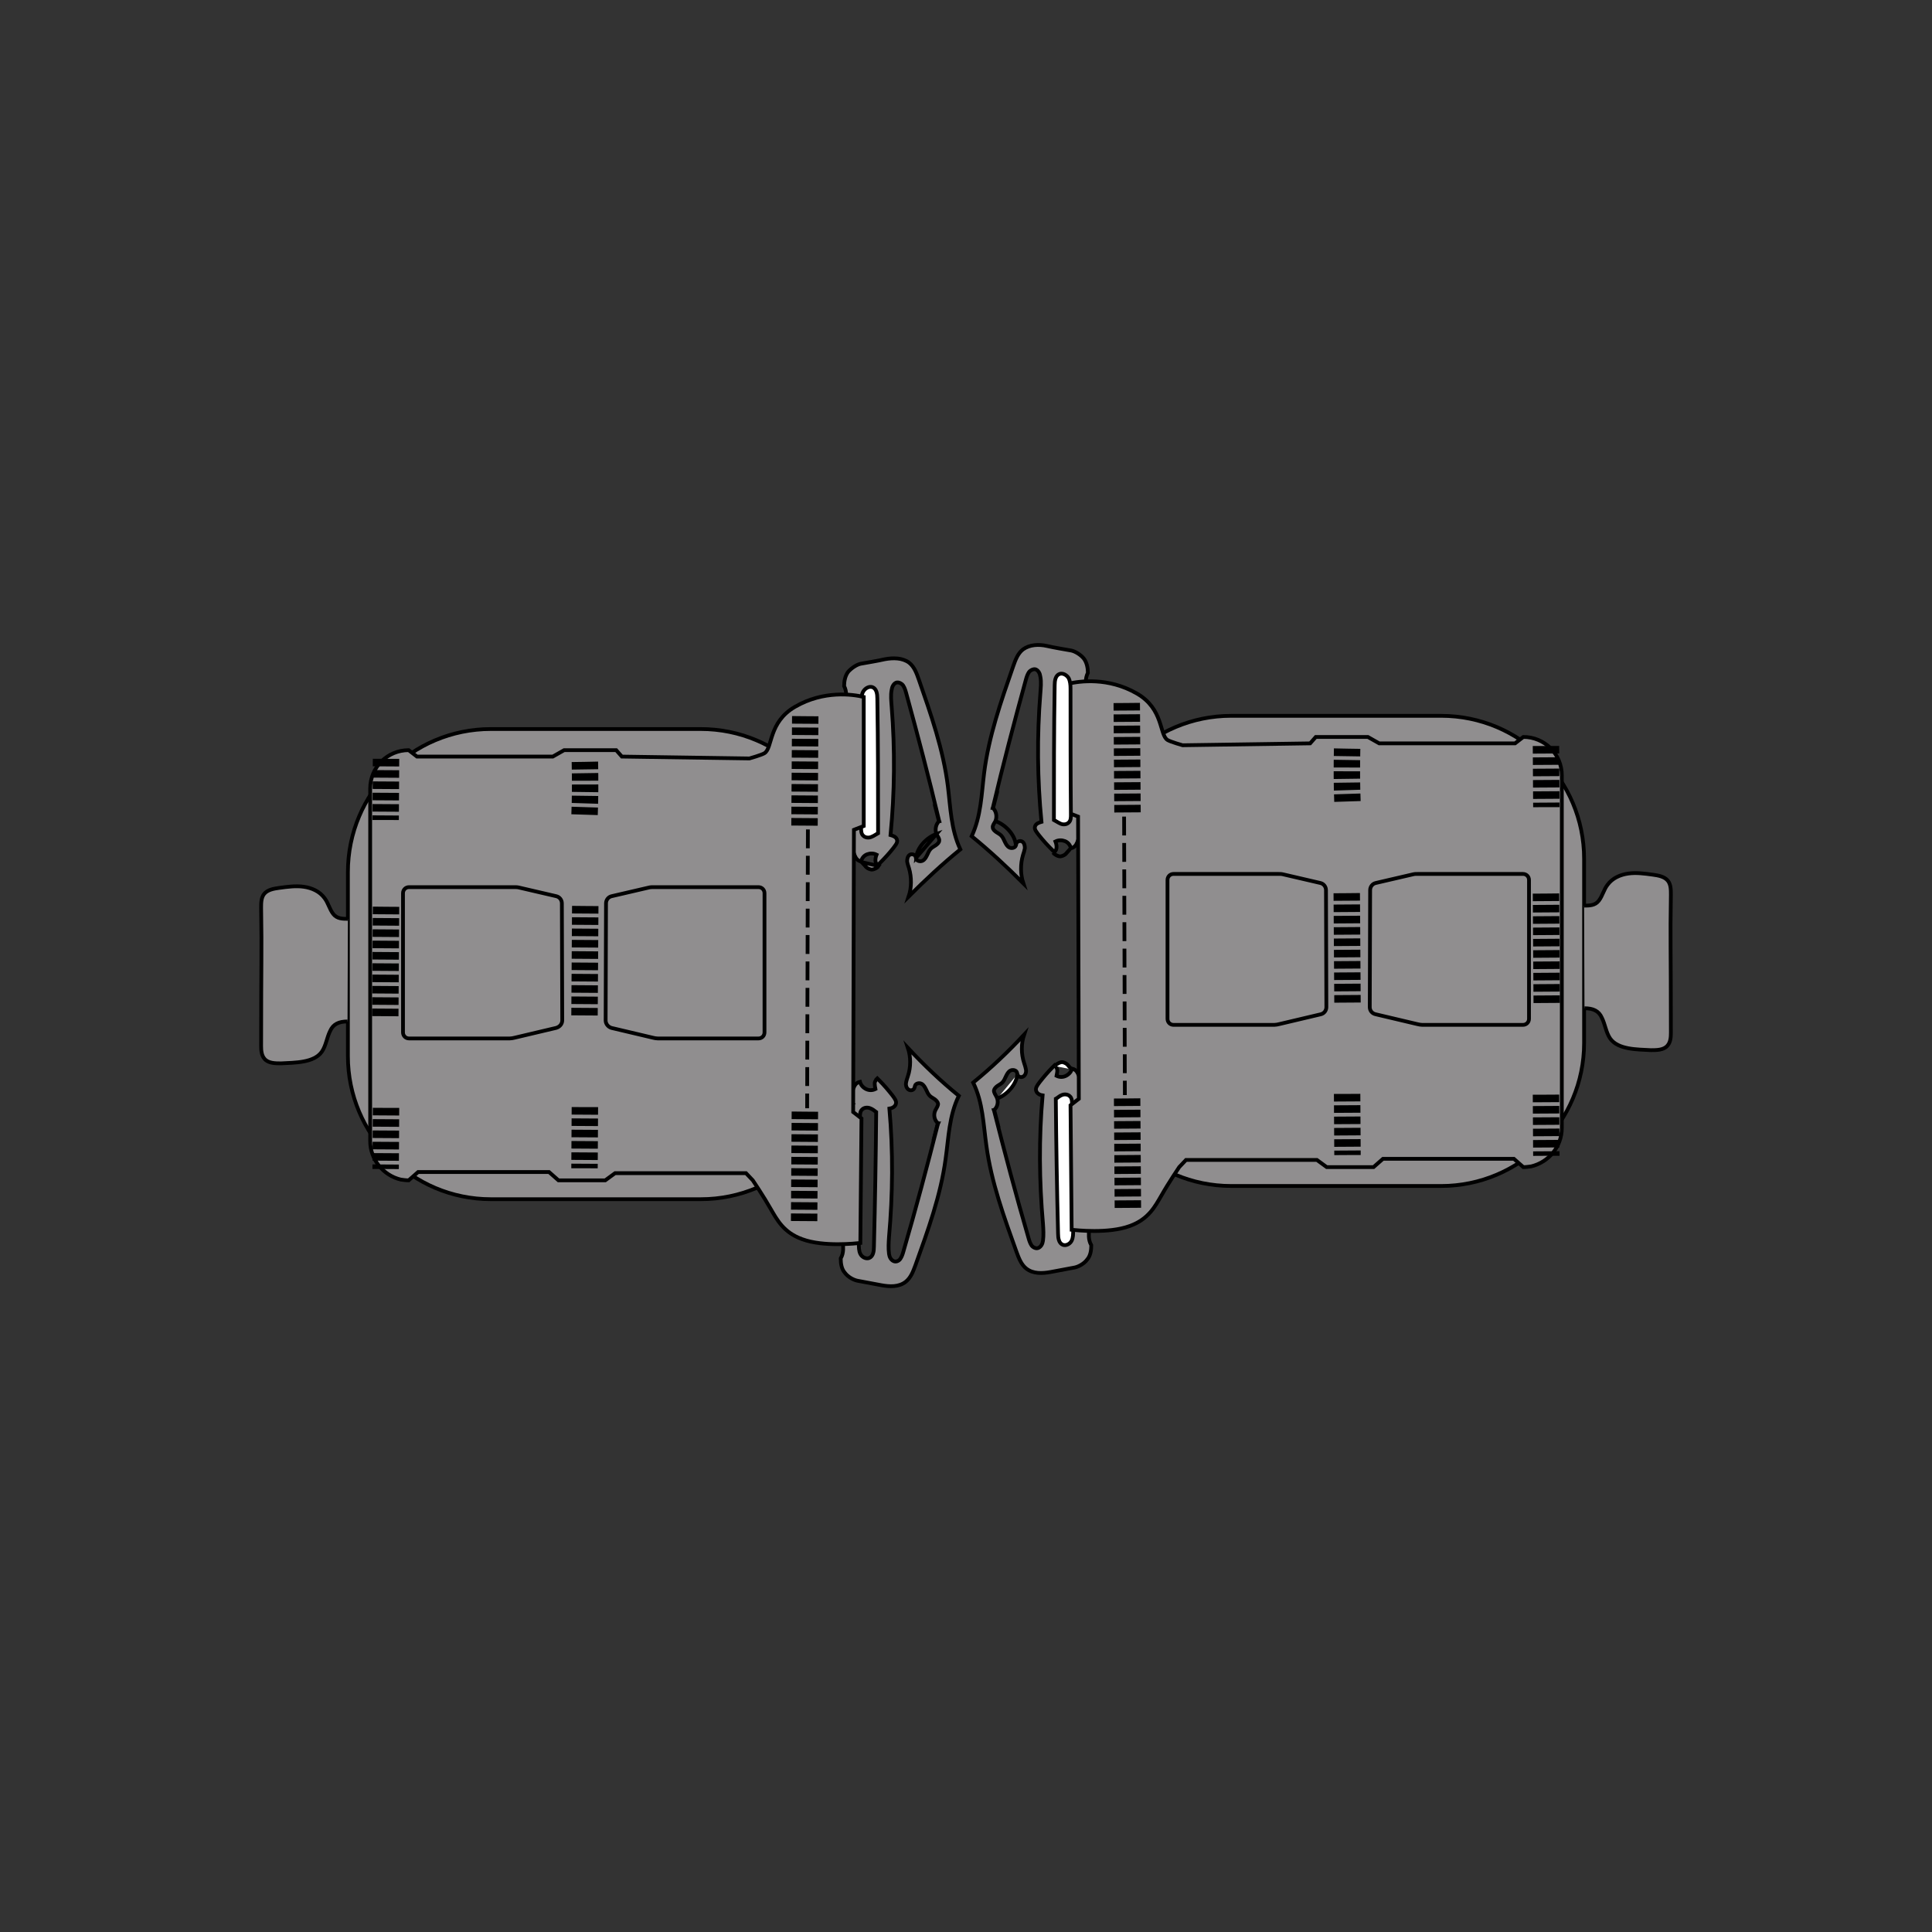 <?xml version="1.0" encoding="utf-8"?>
<!-- Generator: Adobe Illustrator 27.2.0, SVG Export Plug-In . SVG Version: 6.00 Build 0)  -->
<svg version="1.1" id="Layer_1" xmlns="http://www.w3.org/2000/svg" xmlns:xlink="http://www.w3.org/1999/xlink" x="0px" y="0px"
	 viewBox="0 0 512 512" style="enable-background:new 0 0 512 512;" xml:space="preserve">
<rect x="0" y="0" width="512" height="512" fill="#333333" stroke="none"/>
<style type="text/css">
	.st0{fill:#908E8F;stroke:#000000;stroke-miterlimit:10;}
	.st1{fill:#FFFFFF;stroke:#000000;stroke-miterlimit:10;}
	.st2{fill:none;stroke:#000000;stroke-miterlimit:10;}
	.st3{fill:#908E8F;stroke:#000000;stroke-width:7;stroke-miterlimit:10;stroke-dasharray:2,1,2,1,2,1;}
	.st4{fill:#908E8F;stroke:#000000;stroke-miterlimit:10;stroke-dasharray:5,2,5,2,5,2;}
</style>
<path class="st0" d="M92.2,279.9v-48.8c0-20.9,16.9-37.9,37.9-37.9h55.6c20.9,0,37.9,16.9,37.9,37.9v48.8
	c0,20.9-16.9,37.9-37.9,37.9h-55.6C109.2,317.8,92.2,300.8,92.2,279.9L92.2,279.9z M226.1,222.9c-0.4-0.2-0.7-1-0.9-1.4
	c-0.3-0.9-0.6-1.8-0.8-2.8c0-10.8-0.2-21.4-0.2-32.2c0-1.7,0.3-3.1-0.5-4.7c0-1.3,0.3-2.8,1.1-3.8c0.9-1,2.3-1.9,3.3-2.1
	c2.2-0.4,4.2-0.7,6.4-1.2c2.2-0.4,4.6-0.4,6.4,0.9c1.4,1.1,2,2.8,2.6,4.5c3.2,9.2,6.5,18.6,7.7,28.3c0.7,5.6,0.8,11.4,3.3,16.7
	c-4.8,3.9-9.3,8.1-13.7,12.5c0.8-2.4,0.8-5.1,0.1-7.5c-0.2-0.6-0.4-1.2-0.5-1.8c0-0.6,0.1-1.3,0.6-1.7s1.3-0.2,1.6,0.3
	c0.1,0.2,0.1,0.5,0.2,0.7c0.2,0.6,1.1,0.8,1.7,0.5c0.6-0.3,0.9-0.9,1.2-1.5s0.5-1.2,1-1.7c0.4-0.4,0.9-0.6,1.3-0.9s0.9-0.7,0.9-1.2
	c0.1-0.6-0.4-1.1-0.7-1.7c-0.5-1.2-0.2-2.7,0.7-3.5l-0.2-0.4c0,0,0.1,0.4,0.2,0.4c-2.7-11.4-5.7-22.8-8.8-34.1
	c-0.2-0.7-0.4-1.3-0.8-1.9c-0.4-0.5-1.2-0.9-1.8-0.7c-0.7,0.3-1.1,1.1-1.2,1.9c-0.3,1.5-0.1,3,0,4.5c0.9,11.3,0.8,22.7-0.3,34
	c0.7,0.2,1.5,0.5,1.7,1.2c0.3,0.8-0.5,1.6-1,2.3c-1.1,1.4-2.3,2.7-3.6,4l-0.5,0.5c-0.4-0.3-0.6-0.8-0.6-1.3s0.1-1,0.3-1.5
	c-0.8-0.4-1.7-0.4-2.5-0.1c-0.8,0.3-1.4,1-1.6,1.9c-0.9-0.2-1.3-0.7-1.7-1.6c-0.3-0.8-0.6-1.6-0.9-2.5c-0.2-0.4-0.5-1.1-0.2-1.4
	C225.7,223,225.9,222.9,226.1,222.9"/>
<g>
	<path class="st0" d="M232.9,229.5l-4.5-1c1.1,1.1,1,1.5,2.3,1.9C231.5,230.7,232.8,229.7,232.9,229.5z"/>
	<path class="st1" d="M230.9,221.8c0.8-0.3,1.4-0.8,1.8-1v0c0-11.9,0-23.8-0.2-35.7c0-1.2-0.2-2.6-1.3-3c-0.9-0.3-1.9,0.3-2.4,1.1
		s-0.5,1.8-0.5,2.8c0,11.1,0,22.3-0.1,33.4c0,0.7,0,1.6,0.6,2.1C229.3,222,230.2,222.1,230.9,221.8z"/>
	<path class="st0" d="M240.6,277.7c0.8,2.4,0.8,5.1,0,7.5c-0.2,0.6-0.4,1.2-0.5,1.8c-0.1,0.6,0.1,1.3,0.6,1.7s1.3,0.3,1.6-0.3
		c0.1-0.2,0.1-0.4,0.2-0.7c0.2-0.6,1.1-0.8,1.7-0.5s0.9,0.9,1.2,1.5c0.3,0.6,0.5,1.2,1,1.7c0.4,0.4,0.9,0.6,1.3,0.9
		c0.4,0.3,0.8,0.7,0.9,1.2c0,0.6-0.4,1.1-0.7,1.7c-0.6,1.2-0.3,2.7,0.7,3.5c-2.9,11.4-5.9,22.7-9.2,34c-0.2,0.7-0.4,1.3-0.8,1.9
		c-0.4,0.6-1.2,0.9-1.8,0.6c-0.7-0.3-1.1-1.1-1.2-1.9c-0.2-1.5-0.1-3,0-4.5c1-11.3,1.1-22.7,0.1-34c0.7-0.1,1.5-0.5,1.7-1.2
		c0.3-0.8-0.4-1.6-0.9-2.3c-1.1-1.4-2.2-2.7-3.5-4l-0.5-0.5c0,0-0.1,0.1-0.1,0.1c0,0,0.1,0.1,0.1,0.1l-0.3,0.1
		c-0.2,0.3-0.4,0.7-0.4,1c0,0.5,0.1,1,0.2,1.5c-0.8,0.4-1.7,0.4-2.5,0c-0.8-0.4-1.4-1.1-1.6-1.9c-0.9,0.2-1.3,0.7-1.7,1.6
		c-0.3,0.8-0.6,1.6-1,2.4c-0.2,0.4-0.6,1.1-0.2,1.4c0.3,0.3,0.5,0.3,0.7,0.4c-0.4,0.2-0.8,1-0.9,1.4c-0.3,0.9-0.6,1.8-0.8,2.8
		c-0.1,10.8-0.5,21.4-0.6,32.1c0,1.7,0.3,3.1-0.6,4.7c0,1.3,0.2,2.8,1.1,3.8c0.8,1.1,2.3,1.9,3.3,2.1c2.2,0.4,4.2,0.8,6.4,1.2
		c2.2,0.4,4.6,0.5,6.4-0.9c1.4-1.1,2-2.8,2.6-4.4c3.3-9.2,6.7-18.5,8-28.2c0.8-5.6,0.9-11.4,3.5-16.7
		C249.3,286.5,244.8,282.2,240.6,277.7z M231.6,330.4c0,1.2-0.2,2.6-1.3,3c-0.9,0.3-1.9-0.3-2.3-1.1c-0.4-0.8-0.4-1.8-0.4-2.8
		l0.3-33.4c0-0.7,0-1.6,0.6-2.1c0.5-0.5,1.4-0.6,2.1-0.3c0.6,0.2,1.2,0.7,1.6,1C232.1,306.6,231.9,318.5,231.6,330.4z"/>
	<path class="st2" d="M242.8,227.3l5.4-6.3C245.6,221.9,243,224.6,242.8,227.3z"/>
	<path class="st0" d="M248.4,298.1l0.2-0.4C248.5,297.7,248.4,298.1,248.4,298.1z"/>
</g>
<path class="st0" d="M98.1,302.4V209c0-5.7,4.6-10.2,10.2-10.2l2.2,1.7h36l3-1.7h13.8l1.5,1.7l33.8,0.5c0,0,3.2-0.9,4-1.4
	c2.2-1.4,1-8.2,8.1-12.3c7.6-4.4,15.3-3.3,18.2-2.6v34.2l-2.6,1l-0.2,74.8l2.2,1.7l-0.3,33c-1.1,0.1-9.7,1.1-15.4-1
	c-5-1.8-6.7-5.2-8.4-8.1c-1.8-3.2-4.7-7.5-4.7-7.5l-1.8-1.9H163l-2.6,1.9H148l-2.5-2.2h-34.7l-2.5,2.2c-0.7,0-1.4-0.1-2.1-0.2
	C101.6,311.5,98.1,307.3,98.1,302.4z"/>
<path class="st3" d="M155,293.4c0,5.6-0.1,10.9-0.1,16.2 M102.3,293.6c0,5.6-0.1,10.9-0.1,16.2 M102.3,201.1
	c0,5.6-0.1,10.9-0.1,16.2 M155,201.9c0.1,4.8,0.1,9.6-0.1,14.4 M155.1,240.1c-0.1,9.7-0.1,19.3-0.2,29 M102.3,240.3
	c-0.1,9.7-0.1,19.3-0.2,29 M213.3,294.6c-0.1,9.7-0.1,19.3-0.2,29 M213.4,189.8c-0.1,9.7-0.1,19.3-0.2,29"/>
<path class="st4" d="M214.1,219.8l-0.2,73.9"/>
<path class="st0" d="M160.5,270.4l0.1-31c0-0.9,0.6-1.7,1.5-1.9l9.9-2.3c0.4-0.1,0.8-0.1,1.3-0.1H201c0.9,0,1.6,0.7,1.6,1.6v36.9
	c0,0.9-0.7,1.6-1.6,1.6h-26.7c-0.4,0-0.9-0.1-1.3-0.2l-11-2.6C161.1,272.1,160.5,271.3,160.5,270.4z M149,270.4l-0.1-31
	c0-0.9-0.6-1.7-1.5-1.9l-9.9-2.3c-0.4-0.1-0.8-0.1-1.3-0.1h-27.8c-0.9,0-1.6,0.7-1.6,1.6v36.9c0,0.9,0.7,1.6,1.6,1.6h26.7
	c0.4,0,0.9-0.1,1.3-0.2l11-2.6C148.4,272.1,149,271.3,149,270.4z M92.2,243.5c-1.4,0-2.9,0-3.9-1.3S87,239.3,86,238
	c-1.3-1.8-3.4-2.7-5.5-3s-4.3,0-6.5,0.3c-1.5,0.2-3.1,0.5-4,1.6c-0.8,1-0.8,2.4-0.8,3.7c0.2,12.4,0,13.1,0,36.6
	c0,1.2,0.1,2.5,0.9,3.4c1,1.2,2.9,1.2,4.4,1.2c3.6-0.2,8.7-0.1,10.8-3.1c1.1-1.6,1.3-3.7,2.2-5.5c0.8-1.8,2.3-2.5,4.6-2.5
	 M419.8,276.4v-48.8c0-20.9-16.9-37.9-37.9-37.9h-55.6c-20.9,0-37.9,16.9-37.9,37.9v48.8c0,20.9,16.9,37.9,37.9,37.9h55.6
	C402.8,314.3,419.8,297.3,419.8,276.4L419.8,276.4z M285.9,219.4c0.4-0.2,0.7-1,0.9-1.4c0.3-0.9,0.6-1.8,0.8-2.8
	c0-10.8,0.2-21.4,0.2-32.2c0-1.7-0.3-3.1,0.5-4.7c0-1.3-0.3-2.8-1.1-3.8s-2.3-1.9-3.3-2.1c-2.2-0.4-4.2-0.7-6.4-1.2
	s-4.6-0.4-6.4,0.9c-1.4,1.1-2,2.8-2.6,4.5c-3.2,9.2-6.5,18.6-7.7,28.3c-0.7,5.6-0.8,11.4-3.3,16.7c4.8,3.9,9.3,8.1,13.7,12.5
	c-0.8-2.4-0.8-5.1-0.1-7.5c0.2-0.6,0.4-1.2,0.5-1.8c0-0.6-0.1-1.3-0.6-1.7s-1.3-0.2-1.6,0.3c-0.1,0.2-0.1,0.5-0.2,0.7
	c-0.2,0.6-1.1,0.8-1.7,0.5s-0.9-0.9-1.2-1.5c-0.3-0.6-0.5-1.2-1-1.7c-0.4-0.4-0.9-0.6-1.3-0.9s-0.9-0.7-0.9-1.2
	c-0.1-0.6,0.4-1.1,0.7-1.7c0.5-1.2,0.2-2.7-0.7-3.5l0.2-0.4c0,0-0.1,0.4-0.2,0.4c2.7-11.4,5.7-22.8,8.8-34.1
	c0.2-0.7,0.4-1.3,0.8-1.9c0.4-0.5,1.2-0.9,1.8-0.7c0.7,0.3,1.1,1.1,1.2,1.9c0.3,1.5,0.1,3,0,4.5c-0.9,11.3-0.8,22.7,0.3,34
	c-0.7,0.2-1.5,0.5-1.7,1.2c-0.3,0.8,0.5,1.6,1,2.3c1.1,1.4,2.3,2.7,3.6,4l0.5,0.5c0.4-0.3,0.6-0.8,0.6-1.3s-0.1-1-0.3-1.5
	c0.8-0.4,1.7-0.4,2.5-0.1c0.8,0.3,1.4,1,1.6,1.9c0.9-0.2,1.3-0.7,1.7-1.6c0.3-0.8,0.6-1.6,0.9-2.5c0.2-0.4,0.5-1.1,0.2-1.4
	C286.3,219.5,286.1,219.4,285.9,219.4"/>
<path class="st0" d="M286.3,289c0.4,0.2,0.8,1,0.9,1.4c0.3,0.9,0.6,1.8,0.8,2.8c0.1,10.8,0.5,21.4,0.6,32.1c0,1.7-0.3,3.1,0.6,4.7
	c0,1.3-0.2,2.8-1.1,3.8c-0.8,1.1-2.3,1.9-3.3,2.1c-2.2,0.4-4.2,0.8-6.4,1.2c-2.2,0.4-4.6,0.5-6.4-0.9c-1.4-1.1-2-2.8-2.6-4.4
	c-3.3-9.2-6.7-18.5-8-28.2c-0.8-5.6-0.9-11.4-3.5-16.7c4.8-3.9,9.3-8.2,13.5-12.7c-0.8,2.4-0.8,5.1,0,7.5c0.2,0.6,0.4,1.2,0.5,1.8
	s-0.1,1.3-0.6,1.7s-1.3,0.3-1.6-0.3c-0.1-0.2-0.1-0.4-0.2-0.7c-0.2-0.6-1.1-0.8-1.7-0.5s-0.9,0.9-1.2,1.5s-0.5,1.2-1,1.7
	c-0.4,0.4-0.9,0.6-1.3,0.9s-0.8,0.7-0.9,1.2c0,0.6,0.4,1.1,0.7,1.7c0.6,1.2,0.3,2.7-0.7,3.5l0.2,0.4c0,0-0.1-0.4-0.2-0.4
	c2.9,11.4,5.9,22.7,9.2,34c0.2,0.7,0.4,1.3,0.8,1.9c0.4,0.5,1.2,0.9,1.8,0.6c0.7-0.3,1.1-1.1,1.2-1.9c0.2-1.5,0.1-3,0-4.5
	c-1-11.3-1.1-22.7-0.1-34c-0.7-0.1-1.5-0.5-1.7-1.2c-0.3-0.8,0.4-1.6,0.9-2.3c1.1-1.4,2.2-2.7,3.5-4l0.5-0.5
	c0.4,0.3,0.6,0.8,0.7,1.3c0,0.5-0.1,1-0.2,1.5c0.8,0.4,1.7,0.4,2.5,0s1.4-1.1,1.6-1.9c0.9,0.2,1.3,0.7,1.7,1.6
	c0.3,0.8,0.6,1.6,1,2.4c0.2,0.4,0.6,1.1,0.2,1.4C286.7,288.9,286.5,289,286.3,289"/>
<path class="st1" d="M279.5,282.5c0.1-0.2,1.4-1.2,2.2-1c1.3,0.4,1.2,0.8,2.3,1.9 M269.6,284.7c-0.2,2.7-2.8,5.5-5.3,6.4
	 M279.8,291.2c0.1,11.9,0.3,23.8,0.6,35.7c0,1.2,0.2,2.6,1.3,3c0.9,0.3,1.9-0.3,2.3-1.1c0.4-0.8,0.4-1.8,0.4-2.8l-0.3-33.4
	c0-0.7,0-1.6-0.6-2.1c-0.5-0.5-1.4-0.6-2.1-0.3C280.8,290.4,280.2,291,279.8,291.2L279.8,291.2z"/>
<path class="st0" d="M413.9,298.9v-93.4c0-5.7-4.6-10.2-10.2-10.2l-2.2,1.7h-36l-3-1.7h-13.8l-1.5,1.7l-33.8,0.5c0,0-3.2-0.9-4-1.4
	c-2.2-1.4-1-8.2-8.1-12.3c-7.6-4.4-15.3-3.3-18.2-2.6v34.2l2.6,1l0.2,74.8l-2.2,1.7l0.3,33c1.1,0.1,9.7,1.1,15.4-1
	c5-1.8,6.7-5.2,8.4-8.1c1.8-3.2,4.7-7.5,4.7-7.5l1.8-1.9H349l2.6,1.9H364l2.5-2.2h34.7l2.5,2.2c0.7,0,1.4-0.1,2.1-0.2
	C410.4,308,413.9,303.9,413.9,298.9L413.9,298.9z"/>
<path class="st3" d="M357,289.9c0,5.6,0.1,10.9,0.1,16.2 M409.7,290.1c0,5.6,0.1,10.9,0.1,16.2 M409.7,197.7
	c0,5.6,0.1,10.9,0.1,16.2 M357,198.4c-0.1,4.8-0.1,9.6,0.1,14.4 M356.9,236.7c0.1,9.7,0.1,19.3,0.2,29 M409.7,236.8
	c0.1,9.7,0.1,19.3,0.2,29 M298.7,291.1c0.1,9.7,0.1,19.3,0.2,29 M298.6,186.3c0.1,9.7,0.1,19.3,0.2,29"/>
<path class="st4" d="M297.9,216.4l0.2,73.8"/>
<path class="st0" d="M351.5,266.9l-0.1-31c0-0.9-0.6-1.7-1.5-1.9l-9.9-2.3c-0.4-0.1-0.8-0.1-1.3-0.1H311c-0.9,0-1.6,0.7-1.6,1.6V270
	c0,0.9,0.7,1.6,1.6,1.6h26.7c0.4,0,0.9-0.1,1.3-0.2l11-2.6C350.9,268.6,351.5,267.8,351.5,266.9z M363,266.9l0.1-31
	c0-0.9,0.6-1.7,1.5-1.9l9.9-2.3c0.4-0.1,0.8-0.1,1.3-0.1h27.8c0.9,0,1.6,0.7,1.6,1.6V270c0,0.9-0.7,1.6-1.6,1.6h-26.7
	c-0.4,0-0.9-0.1-1.3-0.2l-11-2.6C363.6,268.6,363,267.8,363,266.9L363,266.9z M419.8,240c1.4,0,2.9,0,3.9-1.3s1.3-2.9,2.3-4.2
	c1.3-1.8,3.4-2.7,5.5-3s4.3,0,6.5,0.3c1.5,0.2,3.1,0.5,4,1.6c0.8,1,0.8,2.4,0.8,3.7c-0.2,12.4,0,13.1,0,36.6c0,1.2-0.1,2.5-0.9,3.4
	c-1,1.2-2.9,1.2-4.4,1.2c-3.6-0.2-8.7-0.1-10.8-3.1c-1.1-1.6-1.3-3.7-2.2-5.5c-0.8-1.8-2.3-2.5-4.6-2.5"/>
<path class="st1" d="M279.3,217.3c0-11.9,0-23.8,0.2-35.7c0-1.2,0.2-2.6,1.3-3c0.9-0.3,1.9,0.3,2.4,1.1c0.4,0.8,0.5,1.8,0.5,2.8
	c0,11.1,0,22.3,0.1,33.4c0,0.7,0,1.6-0.6,2.1c-0.5,0.5-1.4,0.6-2.1,0.3S279.7,217.5,279.3,217.3L279.3,217.3z"/>
<path class="st2" d="M269.2,223.9c-0.2-2.7-2.8-5.4-5.4-6.3"/>
<path class="st2" d="M279.1,226c0.1,0.2,1.4,1.2,2.2,0.9c1.3-0.4,1.2-0.8,2.3-1.9"/>
</svg>
